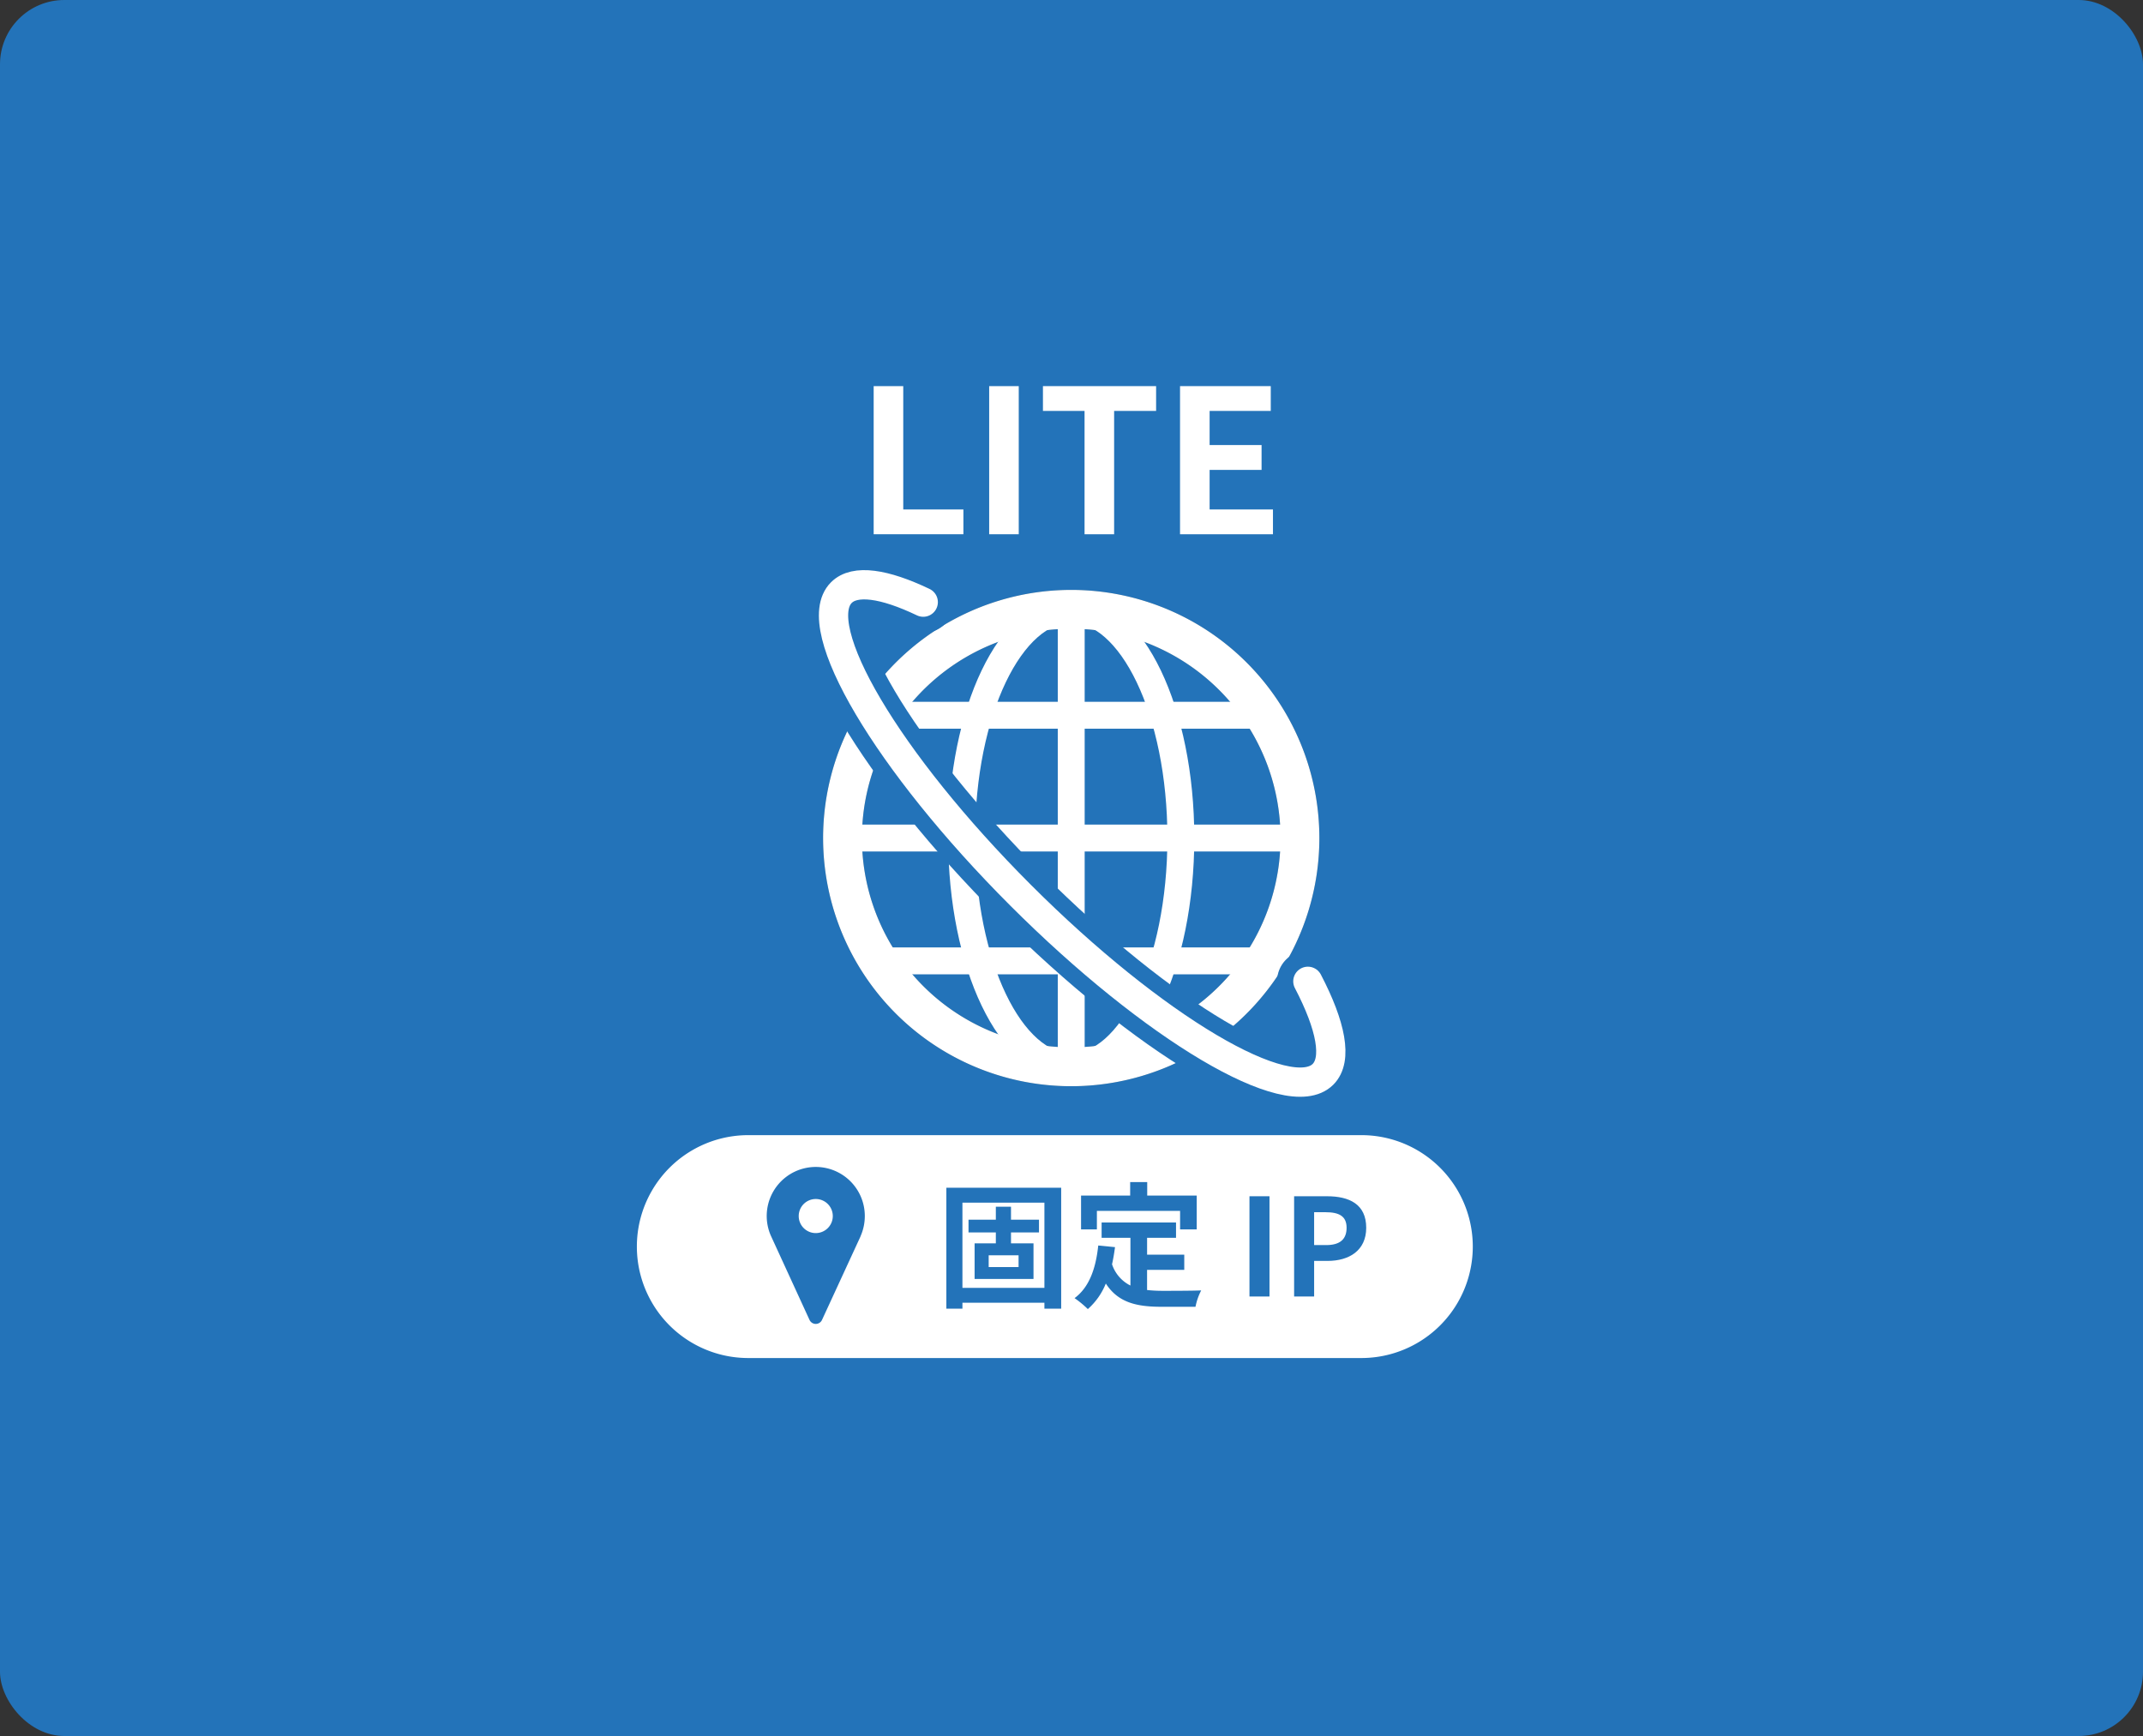 <svg xmlns="http://www.w3.org/2000/svg" xmlns:xlink="http://www.w3.org/1999/xlink" width="200" height="162" viewBox="0 0 200 162">
  <rect x="0" y="0" width="200" height="162" fill="#333333" stroke="none"/>
  <defs>
    <clipPath id="clip-path">
      <rect id="長方形_25489" data-name="長方形 25489" width="96" height="98" transform="translate(933 542)" fill="#fff" stroke="#707070" stroke-width="1"/>
    </clipPath>
    <clipPath id="clip-path-2">
      <rect id="長方形_25338" data-name="長方形 25338" width="127.267" height="107.899" fill="none"/>
    </clipPath>
  </defs>
  <g id="icon" transform="translate(-880 -510)">
    <rect id="長方形_25359" data-name="長方形 25359" width="200" height="162" rx="6" transform="translate(880 510)" fill="#2373b9"/>
    <g id="マスクグループ_7564" data-name="マスクグループ 7564" transform="translate(-1)" clip-path="url(#clip-path)">
      <g id="グループ_13345" data-name="グループ 13345" transform="translate(917.238 546.033)">
        <path id="パス_3854" data-name="パス 3854" d="M10.4,0H67.614a10.4,10.4,0,0,1,0,20.8H10.4A10.4,10.4,0,0,1,10.4,0Z" transform="translate(23.199 69.896)" fill="#fff"/>
        <g id="グループ_13338" data-name="グループ 13338" transform="translate(0 0)">
          <g id="グループ_13337" data-name="グループ 13337" clip-path="url(#clip-path-2)">
            <path id="パス_3841" data-name="パス 3841" d="M97.238,48.143A21.345,21.345,0,1,1,75.893,26.8,21.345,21.345,0,0,1,97.238,48.143Z" transform="translate(-12.156 -5.972)" fill="none" stroke="#094573" stroke-miterlimit="10" stroke-width="3.625"/>
            <path id="パス_3842" data-name="パス 3842" d="M97.238,48.143A21.345,21.345,0,1,1,75.893,26.8,21.345,21.345,0,0,1,97.238,48.143Z" transform="translate(-12.156 -5.972)" fill="none" stroke="#fff" stroke-miterlimit="10" stroke-width="3.625"/>
            <ellipse id="楕円形_89" data-name="楕円形 89" cx="10.23" cy="21.345" rx="10.23" ry="21.345" transform="translate(53.507 20.826)" fill="none" stroke="#fff" stroke-miterlimit="10" stroke-width="2.51"/>
            <line id="線_193" data-name="線 193" x2="35.055" transform="translate(45.731 30.713)" fill="none" stroke="#fff" stroke-miterlimit="10" stroke-width="2.51"/>
            <line id="線_194" data-name="線 194" x2="42.691" transform="translate(42.391 42.171)" fill="none" stroke="#fff" stroke-miterlimit="10" stroke-width="2.51"/>
            <line id="線_195" data-name="線 195" x2="36.57" transform="translate(45.731 53.634)" fill="none" stroke="#fff" stroke-miterlimit="10" stroke-width="2.51"/>
            <line id="線_196" data-name="線 196" y2="42.691" transform="translate(63.736 20.826)" fill="none" stroke="#fff" stroke-miterlimit="10" stroke-width="2.51"/>
            <path id="パス_3843" data-name="パス 3843" d="M97.737,60.858c2.163,4.145,2.789,7.3,1.411,8.678-3.178,3.179-15.818-4.308-28.231-16.722S51.018,27.762,54.2,24.583c1.261-1.261,4.009-.844,7.64.891" transform="translate(-11.915 -5.316)" fill="none" stroke="#094573" stroke-linecap="round" stroke-miterlimit="10" stroke-width="2.732"/>
            <path id="パス_3844" data-name="パス 3844" d="M97.737,60.858c2.163,4.145,2.789,7.3,1.411,8.678-3.178,3.179-15.818-4.308-28.231-16.722S51.018,27.762,54.2,24.583c1.261-1.261,4.009-.844,7.64.891" transform="translate(-11.915 -5.316)" fill="none" stroke="#2373b9" stroke-linecap="round" stroke-miterlimit="10" stroke-width="5.753"/>
            <path id="パス_3845" data-name="パス 3845" d="M97.737,60.858c2.163,4.145,2.789,7.3,1.411,8.678-3.178,3.179-15.818-4.308-28.231-16.722S51.018,27.762,54.2,24.583c1.261-1.261,4.009-.844,7.64.891" transform="translate(-11.915 -5.316)" fill="none" stroke="#fff" stroke-linecap="round" stroke-miterlimit="10" stroke-width="2.732"/>
          </g>
        </g>
        <path id="パス_3846" data-name="パス 3846" d="M71.229,106.107v11.286H69.664v-.555H62.013v.555h-1.5V106.107ZM69.664,107.5H62.013v7.954h7.651Zm-3.118,2.777V111.3h2.1v3.321H63.149V111.3h1.982v-1.023h-2.55v-1.187h2.55v-1.212h1.414v1.212h2.613v1.187Zm.707,2.134h-2.79v1.1h2.79Z" transform="translate(-8.43 -31.304)" fill="#2373b9"/>
        <g id="グループ_13342" data-name="グループ 13342" transform="translate(64.048 74.273)">
          <g id="グループ_13348" data-name="グループ 13348" transform="translate(0 0)">
            <path id="パス_3847" data-name="パス 3847" d="M90.029,115.174a12.934,12.934,0,0,0,1.44.076c.682,0,2.765,0,3.611-.038a5.639,5.639,0,0,0-.531,1.528H91.393c-2.323,0-4.053-.378-5.214-2.171a6.339,6.339,0,0,1-1.679,2.386,9.233,9.233,0,0,0-1.238-1.023c1.364-1.01,1.983-2.752,2.21-4.911l1.565.152c-.076.568-.164,1.1-.278,1.6a3.4,3.4,0,0,0,1.717,1.983V110.3H85.787v-1.427h6.944V110.3h-2.7v1.578H93.5v1.414H90.029Zm-4.684-5.656H83.868v-3.156h4.583V105.1h1.591v1.262h4.621v3.156H93.11v-1.73H85.346Z" transform="translate(-83.262 -105.099)" fill="#2373b9"/>
            <rect id="長方形_25340" data-name="長方形 25340" width="1.868" height="9.355" transform="translate(16.324 1.326)" fill="#2373b9"/>
            <path id="パス_3848" data-name="パス 3848" d="M122.216,107.619h3.068c2.07,0,3.661.732,3.661,2.941,0,2.133-1.6,3.093-3.611,3.093h-1.25v3.32h-1.868Zm2.992,4.557c1.288,0,1.906-.543,1.906-1.616s-.682-1.452-1.969-1.452h-1.061v3.068Z" transform="translate(-101.726 -106.293)" fill="#2373b9"/>
          </g>
        </g>
        <g id="グループ_13344" data-name="グループ 13344" transform="translate(35.317 72.868)">
          <g id="グループ_13346" data-name="グループ 13346" transform="translate(0 0)">
            <path id="パス_3849" data-name="パス 3849" d="M26.184,114.146a.642.642,0,0,0,1.166,0l3.574-7.748c.033-.083.027-.066.043-.112a4.649,4.649,0,0,0,.377-1.834,4.577,4.577,0,1,0-8.769,1.834" transform="translate(-22.189 -99.875)" fill="#2373b9"/>
            <path id="パス_3850" data-name="パス 3850" d="M31.884,107.981a1.59,1.59,0,1,0-1.59,1.59,1.59,1.59,0,0,0,1.59-1.59" transform="translate(-25.717 -103.403)" fill="#fff"/>
          </g>
        </g>
        <g id="グループ_13347" data-name="グループ 13347" transform="translate(45.299 0)">
          <path id="パス_3851" data-name="パス 3851" d="M58.289,0V13.821h8.375V11.509H61.05V0Z" transform="translate(-58.289 0)" fill="#fff"/>
          <rect id="長方形_25343" data-name="長方形 25343" width="2.76" height="13.822" transform="translate(10.78 0)" fill="#fff"/>
          <path id="パス_3852" data-name="パス 3852" d="M78.617,0V2.312H82.5V13.821h2.76V2.312h3.918V0Z" transform="translate(-62.819 0)" fill="#fff"/>
          <path id="パス_3853" data-name="パス 3853" d="M95.08,0V13.821h8.673V11.509H97.841V7.816h4.849V5.5H97.841V2.312h5.707V0Z" transform="translate(-66.488 0)" fill="#fff"/>
        </g>
      </g>
    </g>
  </g>
</svg>
